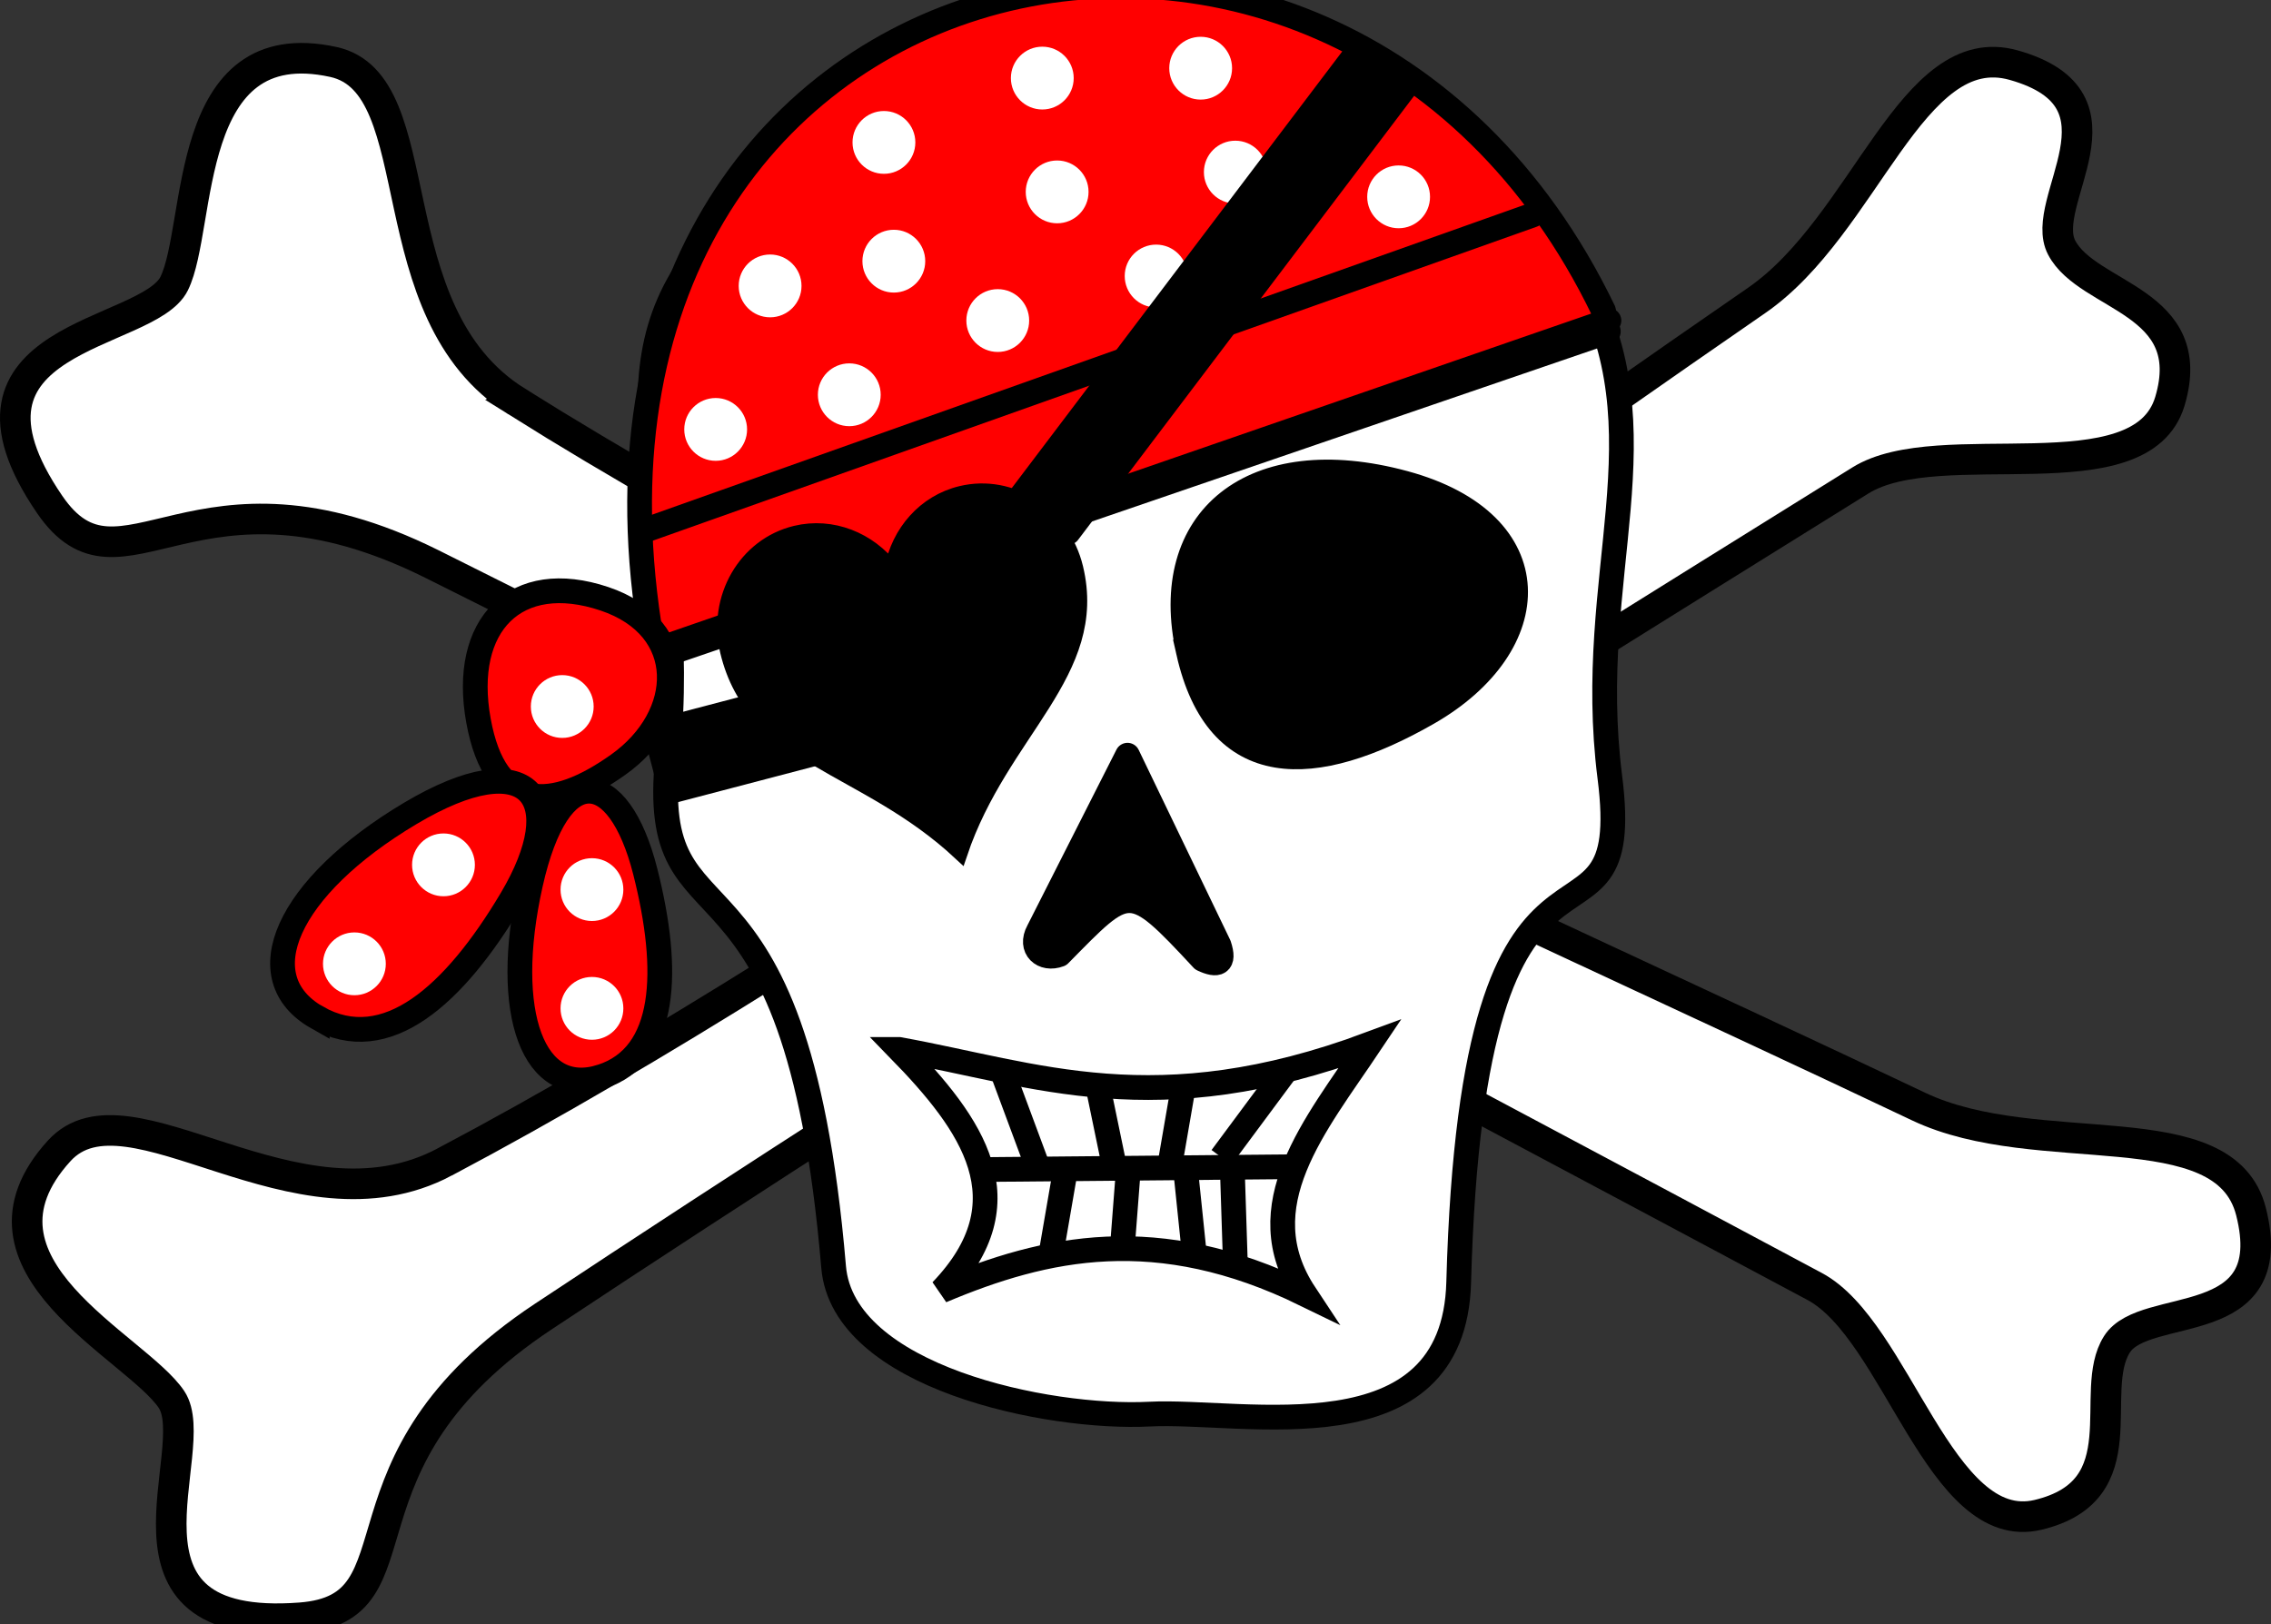 <?xml version="1.0" encoding="UTF-8"?>
<svg width="458.888" height="328.22" xmlns="http://www.w3.org/2000/svg" xmlns:svg="http://www.w3.org/2000/svg">
 <rect width="100%" height="100%" fill="#333333" stroke="none"/>
 <title>pink pirate cross bones</title>
 <g>
  <title>Layer 1</title>
  <path fill="#ffffff" fill-rule="evenodd" stroke="#000000" stroke-width="6.182" stroke-miterlimit="4" id="path3196" d="m104.342,81.098c81.406,51.057 197.205,101.6 283.326,142.522c24.221,11.51 61.896,0.391 67.181,21.231c6.395,25.187 -21.436,17.892 -27.094,26.828c-6.098,9.632 4.726,29.528 -15.948,34.461c-19.804,4.709 -28.492,-37.267 -45.134,-46.157c-82.446,-44.044 -192.084,-102.557 -279.403,-146c-47.957,-23.86 -62.682,9.282 -77.259,-12.065c-23.468,-34.366 19.847,-33.757 25.186,-44.619c5.704,-11.604 1.524,-51.461 32.169,-44.775c20.245,4.417 8.167,50.506 36.977,68.574l0,0z"/>
  <path fill="#ffffff" fill-rule="evenodd" stroke="#000000" stroke-width="6.182" stroke-miterlimit="4" d="m89.837,234.838c84.92,-44.972 186.591,-119.985 265.091,-174.107c22.078,-15.222 31.287,-53.408 51.978,-47.565c25.009,7.054 4.776,27.51 9.686,36.878c5.292,10.097 27.935,10.671 21.87,31.042c-5.824,19.505 -46.52,6.042 -62.54,16.008c-79.367,49.379 -184.859,115.072 -266.142,168.971c-44.641,29.602 -23.303,58.926 -49.077,60.876c-41.495,3.141 -19.311,-34.066 -26.048,-44.121c-7.197,-10.742 -43.804,-27.051 -22.692,-50.247c13.948,-15.324 47.823,18.18 77.875,2.265l-0,0z" id="path3206"/>
  <path fill="#ffffff" fill-rule="nonzero" stroke="#000000" stroke-width="5" stroke-linecap="round" stroke-linejoin="round" stroke-miterlimit="4" stroke-dashoffset="0" id="path3214" d="m294.751,259.145c-0.975,35.821 -43.199,25.644 -62.458,26.634c-20.541,1.056 -61.979,-7.466 -63.849,-29.741c-7.743,-91.452 -37.731,-61.96 -33.552,-103.087c4.882,-48.038 -14.59,-74.865 6.387,-101.858c44.546,-57.318 137.055,-68.387 178.008,4.605c17.796,31.72 0.767,60.137 6.005,101.366c5.463,43.001 -27.639,-4.493 -30.541,102.08z"/>
  <path fill="#000000" fill-rule="evenodd" stroke="#000000" stroke-width="5" stroke-linecap="round" stroke-linejoin="round" stroke-miterlimit="4" id="path3217" d="m214.082,192.912c-3.318,1.264 -6.162,-1.264 -4.266,-4.74l18.013,-35.553l18.487,38.397c1.264,3.792 -0.316,4.266 -3.318,2.844c-14.898,-16.052 -14.849,-15.218 -28.916,-0.948z"/>
  <path fill="#000000" fill-rule="evenodd" stroke="#000000" stroke-width="5" stroke-miterlimit="4" d="m240.154,131.761c5.904,26.222 25.598,25.361 48.352,12.325c23.878,-13.68 24.953,-38.399 -4.74,-46.456c-30.575,-8.296 -49.678,7.187 -43.611,34.131l0,0z" id="path3221"/>
  <path fill="none" fill-rule="evenodd" stroke="#000000" stroke-width="5" stroke-miterlimit="4" id="path3225" d="m181.699,212.088c14.796,15.172 25.869,30.682 8.533,48.774c21.07,-8.883 43.597,-13.88 73.461,0.688c-11.816,-17.859 2.077,-34.111 13.08,-50.544c-43.219,16.08 -67.328,6.101 -95.073,1.081z"/>
  <path fill="none" fill-rule="evenodd" stroke="#000000" stroke-width="5" stroke-miterlimit="4" id="path3227" d="m199.596,236.345l61.111,-0.556"/>
  <path fill="none" fill-rule="evenodd" stroke="#000000" stroke-width="5" stroke-miterlimit="4" id="path3229" d="m202.374,216.123l7.222,19.444"/>
  <path fill="none" fill-rule="evenodd" stroke="#000000" stroke-width="5" stroke-miterlimit="4" id="path3231" d="m225.152,235.567l-3.333,-16.111"/>
  <path fill="none" fill-rule="evenodd" stroke="#000000" stroke-width="5" stroke-miterlimit="4" id="path3233" d="m236.263,236.123l2.778,-16.111"/>
  <path fill="none" fill-rule="evenodd" stroke="#000000" stroke-width="5" stroke-miterlimit="4" id="path3235" d="m246.819,233.901l12.778,-17.222"/>
  <path fill="none" fill-rule="evenodd" stroke="#000000" stroke-width="5" stroke-miterlimit="4" id="path3237" d="m215.152,237.234l-2.778,16.111"/>
  <path fill="none" fill-rule="evenodd" stroke="#000000" stroke-width="5" stroke-miterlimit="4" id="path3239" d="m227.93,237.234l-1.111,14.444"/>
  <path fill="none" fill-rule="evenodd" stroke="#000000" stroke-width="5" stroke-miterlimit="4" id="path3241" d="m239.596,236.678l1.667,16.111"/>
  <path fill="none" fill-rule="evenodd" stroke="#000000" stroke-width="5" stroke-miterlimit="4" id="path3243" d="m249.041,237.234l0.556,17.222"/>
  <path fill="#ff0000" stroke="#000000" stroke-width="5" stroke-linejoin="round" stroke-linecap="round" d="m131.339,131.78l193.772,-67m-1.107,-2l0.984,4.22l-192.666,66c-27.533,-143.407 136.917,-183.813 191.682,-70.22z" id="svg_7"/>
  <path fill="#ff0000" fill-rule="evenodd" stroke="#000000" stroke-width="5" stroke-miterlimit="4" d="m96.686,145.654c3.444,18.935 14.935,18.313 28.21,8.9c13.931,-9.879 14.558,-27.728 -2.766,-33.546c-17.838,-5.99 -28.983,5.19 -25.444,24.646z" id="svg_36"/>
  <path fill="#ff0000" fill-rule="evenodd" stroke="#000000" stroke-width="5" stroke-miterlimit="4" d="m54.139,186.994c5.543,14.926 24.034,14.436 45.397,7.016c22.419,-7.787 23.428,-21.858 -4.451,-26.443c-28.707,-4.722 -46.642,4.091 -40.947,19.428z" id="svg_37" transform="rotate(-40.133 84.641,182.677) "/>
  <path fill="#ff0000" fill-rule="evenodd" stroke="#000000" stroke-width="5" stroke-miterlimit="4" d="m91.422,192.925c5.128,12.957 22.235,12.532 42,6.09c20.741,-6.76 21.675,-18.975 -4.118,-22.956c-26.559,-4.099 -43.151,3.551 -37.882,16.865z" transform="rotate(-86.192 119.641,189.177) " id="svg_38"/>
  <circle fill="#ffffff" stroke-width="4" stroke-linecap="round" cx="113.611" cy="142.78" r="6.346" id="svg_39"/>
  <circle fill="#ffffff" stroke-width="4" stroke-linecap="round" cx="119.611" cy="179.78" r="6.346" id="svg_40"/>
  <circle fill="#ffffff" stroke-width="4" stroke-linecap="round" cx="71.611" cy="194.78" r="6.346" id="svg_41"/>
  <circle fill="#ffffff" stroke-width="4" stroke-linecap="round" cx="89.611" cy="174.78" r="6.346" id="svg_42"/>
  <circle fill="#ffffff" stroke-width="4" stroke-linecap="round" cx="119.611" cy="203.78" r="6.346" id="svg_43"/>
  <circle fill="#ffffff" stroke-width="4" stroke-linecap="round" cx="144.611" cy="86.78" r="6.346" id="svg_44"/>
  <circle fill="#ffffff" stroke-width="4" stroke-linecap="round" cx="171.611" cy="79.78" r="6.346" id="svg_45"/>
  <circle fill="#ffffff" stroke-width="4" stroke-linecap="round" cx="201.611" cy="64.78" r="6.346" id="svg_46"/>
  <circle fill="#ffffff" stroke-width="4" stroke-linecap="round" cx="180.611" cy="52.78" r="6.346" id="svg_47"/>
  <circle fill="#ffffff" stroke-width="4" stroke-linecap="round" cx="155.611" cy="57.78" r="6.346" id="svg_48"/>
  <circle fill="#ffffff" stroke-width="4" stroke-linecap="round" cx="178.611" cy="28.78" r="6.346" id="svg_49"/>
  <circle fill="#ffffff" stroke-width="4" stroke-linecap="round" cx="210.611" cy="15.78" r="6.346" id="svg_50"/>
  <circle fill="#ffffff" stroke-width="4" stroke-linecap="round" cx="213.611" cy="38.78" r="6.346" id="svg_51"/>
  <circle fill="#ffffff" stroke-width="4" stroke-linecap="round" cx="233.611" cy="55.78" r="6.346" id="svg_52"/>
  <circle fill="#ffffff" stroke-width="4" stroke-linecap="round" cx="249.611" cy="34.78" r="6.346" id="svg_54"/>
  <circle fill="#ffffff" stroke-width="4" stroke-linecap="round" cx="282.611" cy="39.78" r="6.346" id="svg_55"/>
  <circle fill="#ffffff" stroke-width="4" stroke-linecap="round" cx="242.611" cy="13.78" r="6.346" id="svg_56"/>
  <rect fill="#000000" stroke="#000000" stroke-width="5" stroke-linejoin="round" stroke-linecap="round" x="188.531" y="52.688" width="113.599" height="12" id="svg_61" transform="rotate(-52.884 245.33,58.688) "/>
  <rect fill="#000000" stroke="#000000" stroke-width="5" stroke-linejoin="round" stroke-linecap="round" x="133.379" y="142.353" width="41.93" height="12.413" transform="rotate(-14.686 154.344,148.56) " id="svg_62"/>
  <g id="svg_70">
   <g id="svg_68" transform="matrix(0.154,-0.037,0.039,0.162,111.057,79.445) ">
    <path d="m263.416,235.146c-66.24,0 -120,53.76 -120,120c0,134.756 135.933,170.087 228.562,303.308c87.574,-132.403 228.562,-172.855 228.562,-303.308c0,-66.24 -53.76,-120 -120,-120c-48.048,0 -89.402,28.37 -108.562,69.188c-19.161,-40.817 -60.514,-69.188 -108.562,-69.188z" id="svg_69" stroke-miterlimit="4" stroke-width="18.7" stroke="#000000" fill="#000000"/>
   </g>
  </g>
  <line fill="none" stroke="#000000" stroke-width="5" stroke-linejoin="round" stroke-linecap="round" x1="131.112" y1="108.78" x2="309.112" y2="41.78" id="svg_71" transform="rotate(1.069 220.112,75.28) "/>
 </g>
</svg>